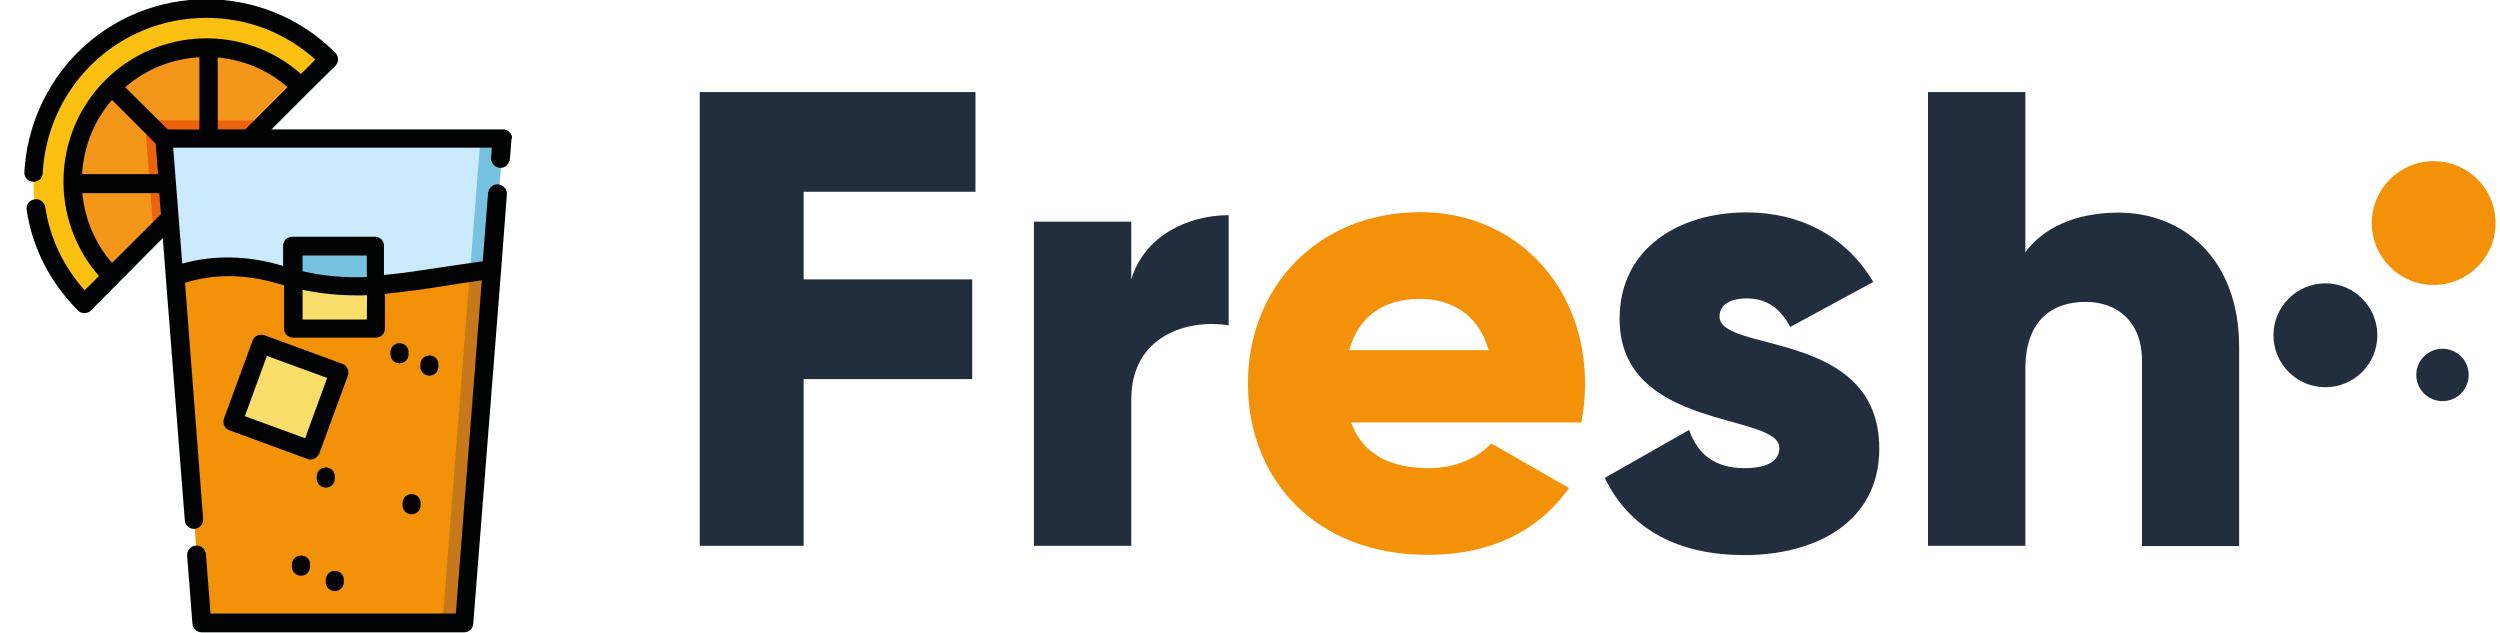 <?xml version="1.0" encoding="utf-8"?>
<!-- Generator: Adobe Illustrator 25.2.0, SVG Export Plug-In . SVG Version: 6.00 Build 0)  -->
<svg version="1.1" id="Calque_1" xmlns="http://www.w3.org/2000/svg" xmlns:xlink="http://www.w3.org/1999/xlink" x="0px" y="0px"
	 viewBox="0 0 1078.2 273" style="enable-background:new 0 0 1078.2 273;" xml:space="preserve">
<style type="text/css">
	.st0{fill:#222E3D;}
	.st1{fill:#F39208;}
	.st2{fill:#FCC010;}
	.st3{fill:#F49619;}
	.st4{fill:#EC630E;}
	.st5{fill:#CBEAFC;}
	.st6{fill:#77C2E0;}
	.st7{fill:#F9DE6A;}
	.st8{fill:#C6781A;}
	.st9{fill:#010202;}
</style>
<circle id="XMLID_3124_" class="st0" cx="1002.9" cy="144.6" r="22.4"/>
<circle id="XMLID_3123_" class="st1" cx="1049.6" cy="96.2" r="26.7"/>
<circle id="XMLID_3122_" class="st0" cx="1053.4" cy="161.7" r="11.3"/>
<path id="XMLID_3121_" class="st2" d="M36.3,130.9c-29.2-29.2-29.2-76.3,0-105.4s76.4-29.2,105.6,0L36.3,130.9z"/>
<path id="XMLID_3120_" class="st3" d="M129.8,37.5L115.3,52l-49,49l-18,18c-22.6-22.6-22.6-59.1,0-81.7
	C70.8,14.9,107.4,14.9,129.8,37.5z"/>
<path id="XMLID_3119_" class="st4" d="M115.3,52l-49,49L63,59.1c-0.3-3.9,2.7-7.2,6.7-7.2L115.3,52L115.3,52z"/>
<polygon id="XMLID_3118_" class="st5" points="217,59.8 214.9,86.7 212.5,116.6 200.6,269 87.2,269 75.6,119.3 74,100.4 70.9,59.8 
	"/>
<rect id="XMLID_3117_" x="126.6" y="106" class="st6" width="35.7" height="35.7"/>
<polygon id="XMLID_3116_" class="st6" points="217,59.8 214.9,86.7 200.6,269 190.8,269 205.1,86.7 207.2,59.8 "/>
<path id="XMLID_3115_" class="st1" d="M212.5,116.6L200.6,269H87.2L75.6,119.3c10.8-4.1,26.4-6.6,46.2-0.5c29.7,9,53.9,3.2,80.9-0.9
	C205.8,117.4,209.2,117,212.5,116.6z"/>
<path id="XMLID_3114_" class="st7" d="M162.3,123.2v18.7h-35.7v-21.7C139.1,123.3,150.8,123.8,162.3,123.2z"/>
<path id="XMLID_3113_" class="st8" d="M212.5,116.6L200.6,269h-9.8l11.8-151C205.8,117.4,209.2,117,212.5,116.6z"/>
<rect id="XMLID_3112_" x="105.5" y="153.3" transform="matrix(0.346 -0.938 0.938 0.346 -79.895 227.774)" class="st7" width="35.7" height="35.7"/>
<path id="XMLID_3111_" class="st9" d="M219.8,57.1c-0.8-0.9-1.7-1.3-2.9-1.3h-99.8l15.5-15.5l0,0l0,0l12-11.9c1.6-1.6,1.6-4,0-5.7
	c-30.7-30.7-80.5-30.7-111.2,0C19.7,36.5,11.6,54.8,10.5,74.3c-0.1,2.2,1.6,4,3.8,4.1c0.1,0,0.1,0,0.2,0c2.1,0,3.9-1.7,3.9-3.8
	c1-17.5,8.2-33.8,20.6-46.3C52.4,15,70.1,7.7,89,7.7c17.5,0,34.1,6.3,47,18l-6.2,6.2c-24.2-21.4-61.3-20.4-84.4,2.7
	s-24,60.3-2.7,84.4l-6.2,6.2c-9.1-10.2-15-22.5-17-36C19,87,16.9,85.5,14.8,86c-2.2,0.3-3.7,2.4-3.3,4.6
	c2.5,16.6,10.3,31.4,22.1,43.3c0.8,0.8,1.7,1.1,2.8,1.1s2.1-0.3,2.8-1.1l31-31.2l1.3,16.7v0.1l8.2,104.9c0.2,2.1,1.9,3.7,3.9,3.7
	c0.1,0,0.2,0,0.3,0c2.2-0.2,3.9-2.1,3.7-4.4L79.8,122c12.4-4,26.2-3.9,40.7,0.5c0.7,0.2,1.3,0.3,2,0.5v18.7c0,2.2,1.7,3.9,3.9,3.9
	h35.7c2.2,0,3.9-1.7,3.9-3.9v-15c8.8-0.8,17.7-2.1,26.5-3.5c5-0.8,10.2-1.6,15.3-2.3l-11.2,143.7H90.8l-2-25.6
	c-0.2-2.2-2.1-3.9-4.4-3.7c-2.2,0.2-3.9,2.1-3.7,4.4l2.3,29.3c0.2,2.1,1.9,3.7,3.9,3.7h113.3c2.1,0,3.8-1.6,3.9-3.7l12-152.2l0,0
	l2.5-32.9c0.2-2.2-1.5-4.1-3.7-4.4c-2.2-0.2-4.1,1.5-4.4,3.7l-2.3,29.5c-5.9,0.8-11.7,1.7-17.3,2.5c-8.5,1.3-16.9,2.6-25.3,3.4
	v-12.6c0-2.2-1.7-3.9-3.9-3.9h-35.7c-2.2,0-3.9,1.7-3.9,3.9v8.7c-15.2-4.6-30-4.8-43.5-1l-3.9-50h137.4l-0.3,4.3
	c-0.2,2.2,1.5,4.1,3.7,4.4c2.2,0.2,4.1-1.5,4.4-3.7l0.7-8.6C221.1,59,220.6,57.9,219.8,57.1z M158.2,137.8h-27.7V125
	c8.2,1.7,15.9,2.4,23.7,2.4c1.4,0,2.7,0,4.1-0.1L158.2,137.8L158.2,137.8z M158.2,110.2v9.3c-9,0.3-18-0.3-27.7-2.5v-6.8H158.2
	L158.2,110.2z M105.8,55.8H93.9v-31c10.9,1,21.5,5.2,30.1,12.8L105.8,55.8z M67.1,61.9l1.1,13.2H35.4c0.7-11.5,4.9-22.8,12.9-32
	L67.1,61.9z M48.3,113.4c-7.5-8.7-11.8-19.3-12.8-30.1h33.2l0.7,9.1L48.3,113.4z M72.3,55.8L54,37.6c9.3-8,20.5-12.3,32-12.9v31.2
	L72.3,55.8L72.3,55.8z"/>
<path id="XMLID_3110_" class="st9" d="M147.6,156.9l-33.5-12.3c-1.1-0.3-2.1-0.3-3.1,0.1s-1.7,1.2-2.1,2.3l-12.3,33.5
	c-0.8,2.1,0.3,4.4,2.4,5.1l33.5,12.3c0.4,0.2,1,0.3,1.4,0.3c1.6,0,3.2-1.1,3.8-2.6l12.3-33.5C150.7,159.9,149.7,157.6,147.6,156.9z
	 M131.6,189l-26-9.5l9.5-26l26,9.5L131.6,189z"/>
<path id="XMLID_3109_" class="st9" d="M185.2,162c2.2,0,3.9-1.7,3.9-3.9v-0.9c0-2.2-1.7-3.9-3.9-3.9s-3.9,1.7-3.9,3.9v0.9
	C181.2,160.2,182.9,162,185.2,162z"/>
<path id="XMLID_3108_" class="st9" d="M129.8,239.6c-2.2,0-3.9,1.7-3.9,3.9v0.9c0,2.2,1.7,3.9,3.9,3.9c2.2,0,3.9-1.7,3.9-3.9v-0.9
	C133.9,241.3,132.1,239.6,129.8,239.6z"/>
<path id="XMLID_3107_" class="st9" d="M144.4,254.9c2.2,0,3.9-1.7,3.9-3.9v-0.9c0-2.2-1.7-3.9-3.9-3.9s-3.9,1.7-3.9,3.9v0.9
	C140.3,253,142.2,254.9,144.4,254.9z"/>
<path id="XMLID_3106_" class="st9" d="M177.5,213.1c-2.2,0-3.9,1.7-3.9,3.9v0.9c0,2.2,1.7,3.9,3.9,3.9c2.2,0,3.9-1.7,3.9-3.9V217
	C181.5,214.8,179.7,213.1,177.5,213.1z"/>
<path id="XMLID_3105_" class="st9" d="M144.4,206.4v-0.9c0-2.2-1.7-3.9-3.9-3.9c-2.2,0-3.9,1.7-3.9,3.9v0.9c0,2.2,1.7,3.9,3.9,3.9
	C142.6,210.3,144.4,208.7,144.4,206.4z"/>
<path id="XMLID_3104_" class="st9" d="M172.3,148c-2.2,0-3.9,1.7-3.9,3.9v0.9c0,2.2,1.7,3.9,3.9,3.9c2.2,0,3.9-1.7,3.9-3.9v-0.9
	C176.3,149.8,174.5,148,172.3,148z"/>
<g id="XMLID_1631_">
	<path id="XMLID_3103_" class="st0" d="M346.6,82.7v37.8h72.7v43h-72.7v71.9h-44.8V39.7h118.9v43H346.6z"/>
	<path id="XMLID_3102_" class="st0" d="M529.9,92.8v47.5c-17.3-2.8-42,4.2-42,31.9v63.2h-42V95.6h42v24.9
		C493.5,101.8,512.2,92.8,529.9,92.8z"/>
	<path id="XMLID_3101_" class="st1" d="M616.3,201.9c11.4,0,21.3-4.5,26.8-10.7l33.6,19.3c-13.7,19.1-34.4,28.8-61,28.8
		c-47.8,0-77.5-32.1-77.5-73.9c0-41.7,30.2-73.9,74.4-73.9c40.9,0,71,31.6,71,73.9c0,5.9-0.5,11.4-1.6,16.8h-99.3
		C588.1,196.9,600.9,201.9,616.3,201.9z M642,151c-4.5-16.2-17.1-22.1-29.6-22.1c-15.9,0-26.6,7.8-30.5,22.1H642z"/>
	<path id="XMLID_3100_" class="st0" d="M810.5,193.5c0,32.1-28,45.9-58.2,45.9c-28,0-49.3-10.7-60.2-33.3l36.4-20.7
		c3.6,10.7,11.4,16.5,23.8,16.5c10,0,15.1-3.1,15.1-8.7c0-15.4-68.9-7.3-68.9-55.7c0-30.5,25.7-45.9,54.8-45.9
		c22.7,0,42.8,10,54.6,30L772.1,141c-3.9-7.3-9.5-12.3-18.7-12.3c-7.3,0-11.8,2.8-11.8,7.8C741.6,152.4,810.5,141.8,810.5,193.5z"/>
	<path id="XMLID_3099_" class="st0" d="M965.7,149.6v85.9h-41.9v-79.8c0-17.3-10.9-25.5-24.3-25.5c-15.4,0-26,8.9-26,28.8v76.4h-42
		V39.7h42v69.1c7.5-10.4,21.6-17.1,40-17.1C941.7,91.6,965.7,111.8,965.7,149.6z"/>
</g>
</svg>
